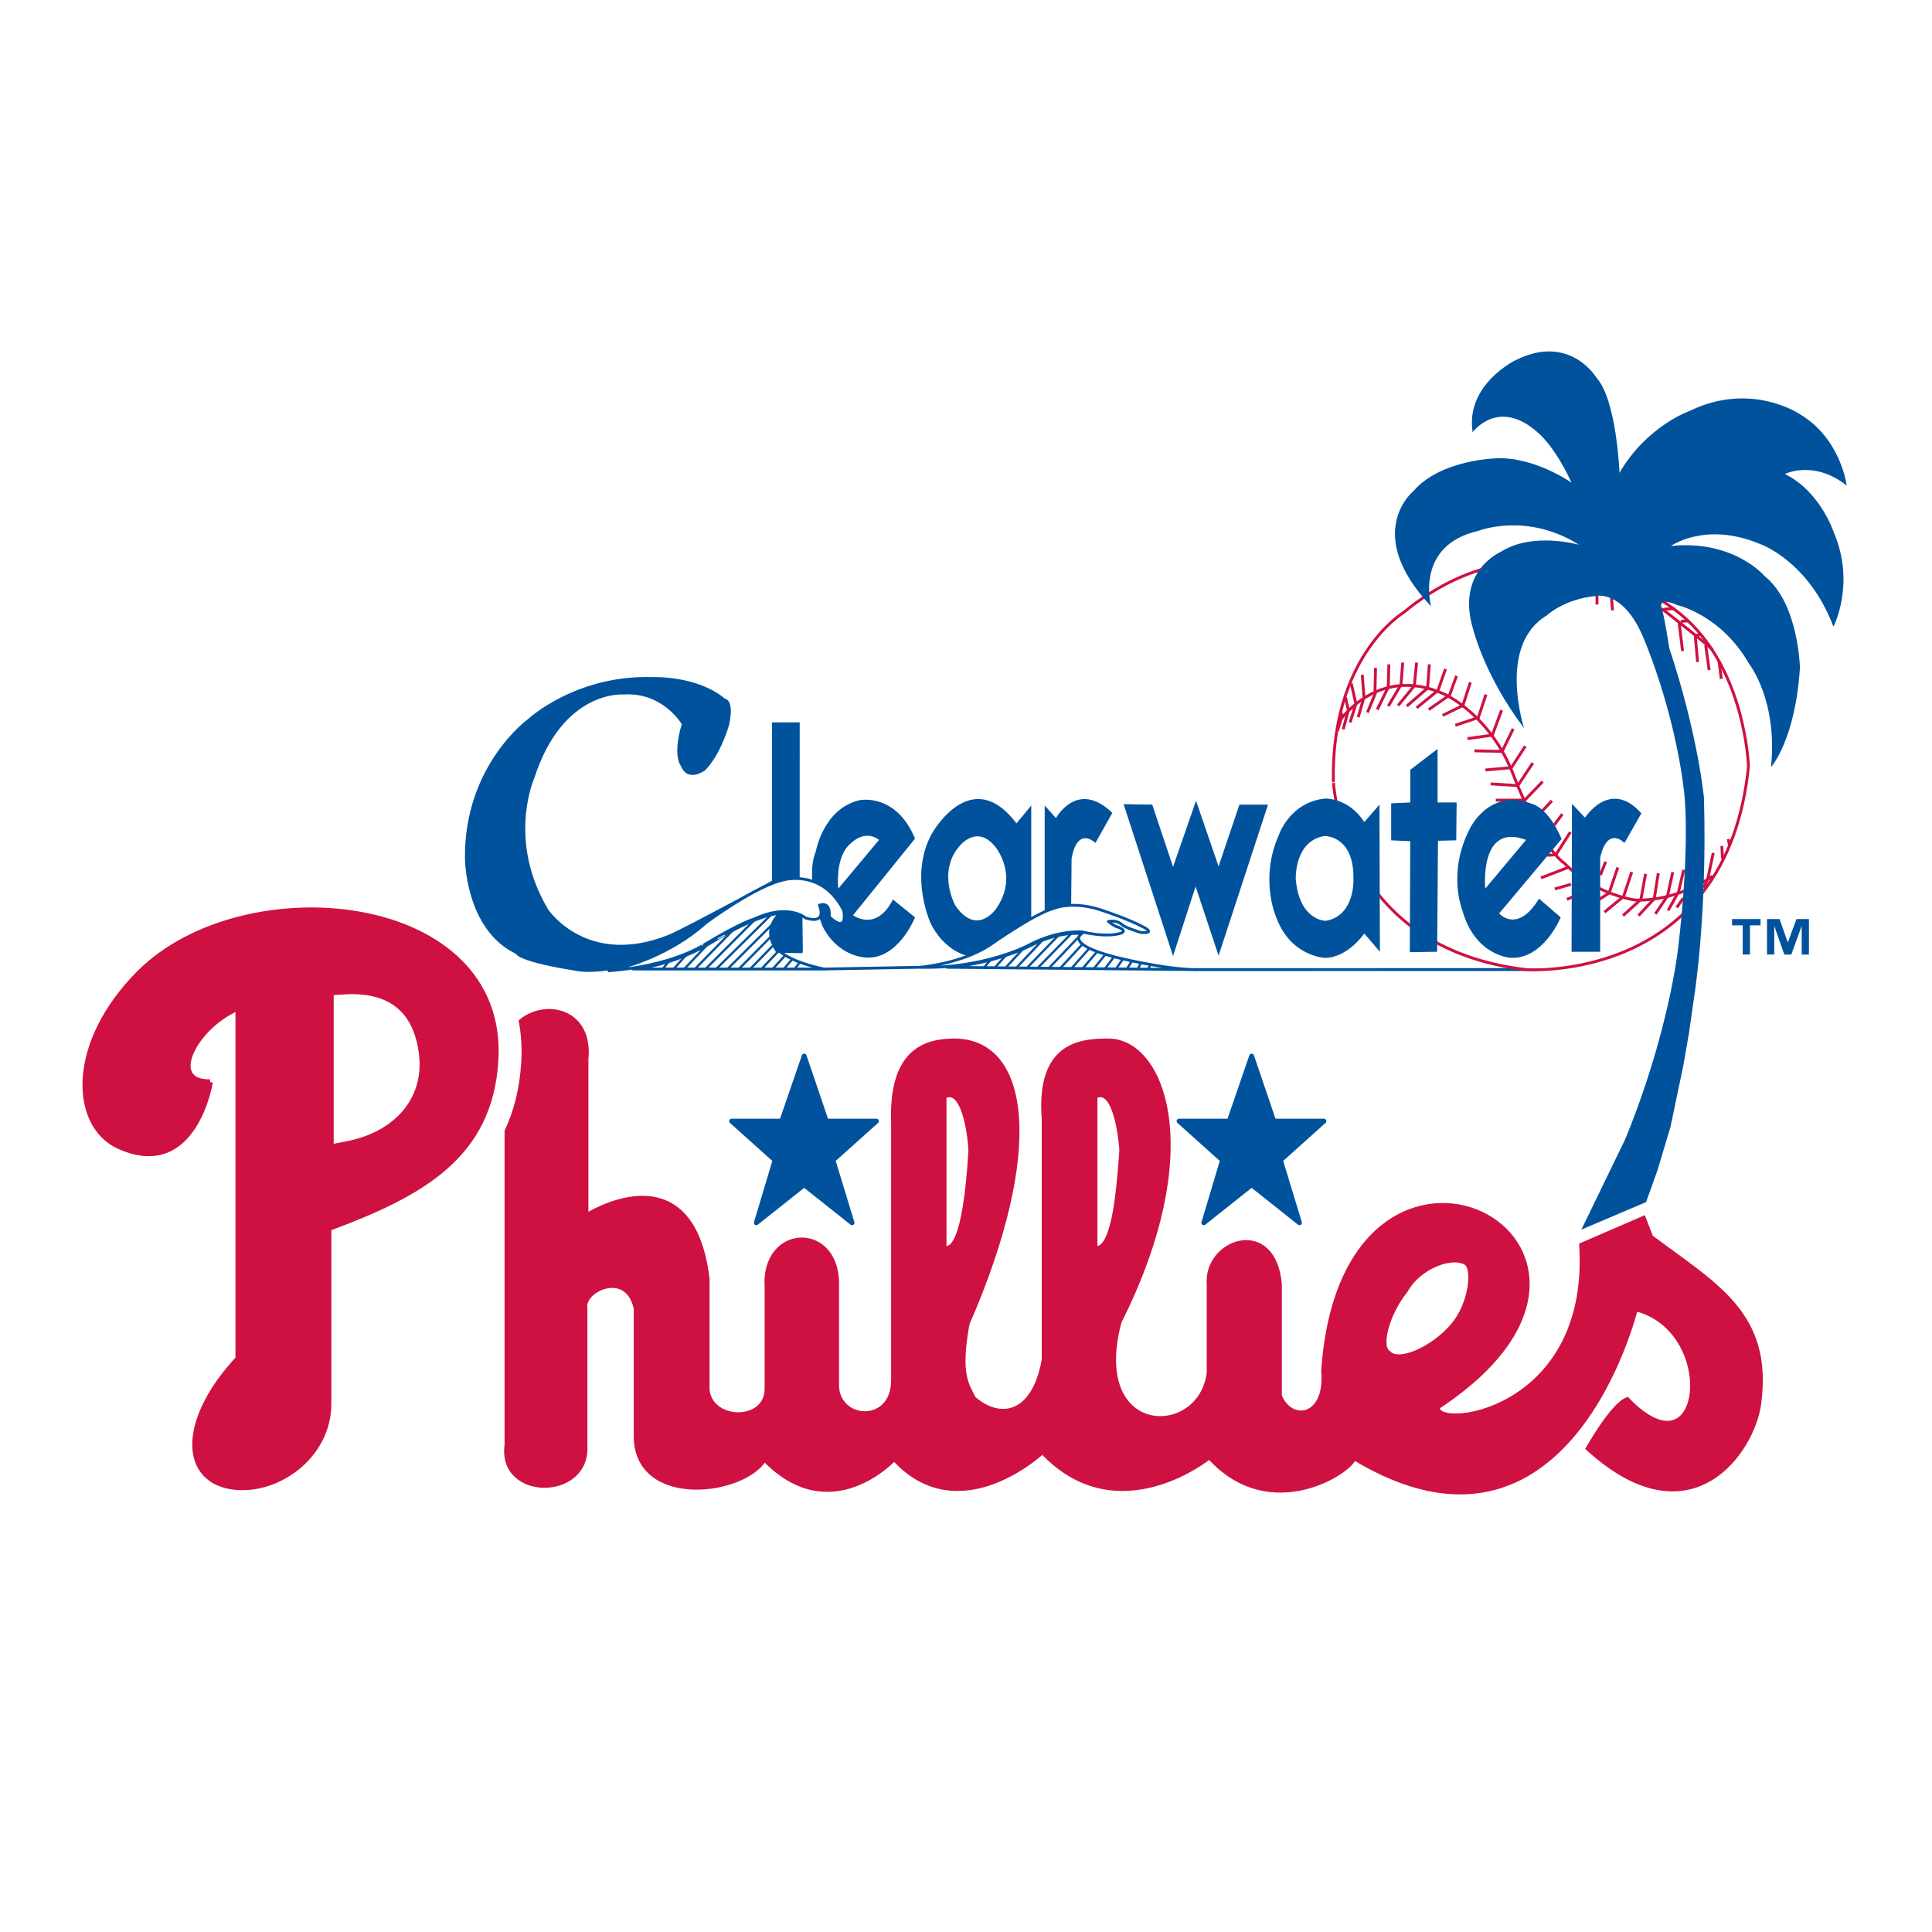 <?xml version="1.0" encoding="utf-8"?>
<!-- Generator: Adobe Illustrator 13.0.0, SVG Export Plug-In . SVG Version: 6.00 Build 14948)  -->
<!DOCTYPE svg PUBLIC "-//W3C//DTD SVG 1.0//EN" "http://www.w3.org/TR/2001/REC-SVG-20010904/DTD/svg10.dtd">
<svg version="1.0" id="Layer_1" xmlns="http://www.w3.org/2000/svg" xmlns:xlink="http://www.w3.org/1999/xlink" x="0px" y="0px"
	 width="192.756px" height="192.756px" viewBox="0 0 192.756 192.756" enable-background="new 0 0 192.756 192.756"
	 xml:space="preserve">
<g>
	<polygon fill-rule="evenodd" clip-rule="evenodd" fill="#FFFFFF" points="0,0 192.756,0 192.756,192.756 0,192.756 0,0 	"/>
	
		<polygon fill-rule="evenodd" clip-rule="evenodd" fill="#FFFFFF" stroke="#00529C" stroke-width="0.287" stroke-linejoin="round" stroke-miterlimit="2.613" points="
		119.242,96.738 153.201,96.732 119.242,96.738 	"/>
	<path fill-rule="evenodd" clip-rule="evenodd" fill="#00529C" d="M175.651,92.324h-1.058v2.909h-0.723v-2.909h-1.063v-0.629h2.844
		V92.324L175.651,92.324L175.651,92.324z M180.477,95.237h-0.722V92.42h-0.017l-1.022,2.816h-0.695l-0.987-2.816h-0.018v2.812
		h-0.722v-3.539h1.25l0.82,2.311h0.017l0.854-2.311h1.241V95.237L180.477,95.237z"/>
	
		<path fill-rule="evenodd" clip-rule="evenodd" fill="#FFFFFF" stroke="#CE1141" stroke-width="0.287" stroke-linejoin="round" stroke-miterlimit="2.613" d="
		M152.295,96.738c0,0,19.958,1.448,22.15-20.266c0,0-0.288-9.843-6.748-15.17c0,0-13.614-11.812-27.689-0.173
		c0,0-7.21,4.342-6.979,16.792C133.029,77.919,133.721,94.595,152.295,96.738L152.295,96.738z"/>
	<path fill="none" stroke="#CE1141" stroke-width="0.287" stroke-miterlimit="2.613" d="M137.239,66.628l-0.058,2.316
		 M135.913,67.323l0.173,2.259 M148.258,69.292l-0.809,2.432 M154.833,79.888l-0.923,0.985 M155.871,81.22l-0.807,1.1
		 M160.198,85.968l-0.52,1.332 M171.792,84.404l0.058,1.274 M172.427,83.709l0.115,0.579 M135.509,71.55l0.52-1.795 M134.702,72.071
		l0.576-1.853l-0.461-2.027 M134.009,72.766l0.52-1.91l-0.288-1.274 M133.433,72.939l0.461-1.505l-0.115-0.348 M136.432,71.086
		l0.808-1.968 M137.413,70.797l1.096-2.258l0.058-2.258 M138.509,70.45l1.269-2.142l0.173-2.2 M139.489,70.392l1.615-1.969
		l0.231-2.316 M140.354,70.45l2.076-1.795l0.174-2.374 M141.336,70.624l2.133-1.737l0.75-2.143 M142.546,70.797l2.077-1.448
		l0.692-1.911 M143.931,71.376l2.02-0.984l0.75-2.316 M145.2,72.36l2.076-0.695 M146.411,73.692l2.481-0.348l0.922-2.489
		 M147.104,74.909l2.769,0.058l1.097-2.258 M148.199,76.819l2.596-0.231l1.385-2.143 M148.719,78.208l2.711,0.174l1.5-2.258
		 M149.237,79.831h2.885l1.788-1.853 M154.372,85.331c0.288,0,0.864-0.058,0.864-0.058l1.442-2.258 M153.737,87.589l2.711-1.042
		 M155.121,88.689l1.615-0.463 M156.333,89.731l0.52-0.231 M159.562,89.731l0.981-0.636l0.865-2.548 M160.082,91.005l1.904-1.563
		c0,0,0.749-2.258,0.808-2.432 M161.929,91.353l1.788-1.622l0.461-2.547 M163.486,91.353c0.172-0.231,1.557-1.679,1.557-1.679
		l0.403-2.548 M165.159,91.179l1.211-1.795l0.519-2.374 M166.428,90.832l1.038-1.853l0.52-2.2 M167.293,90.542l0.635-0.926
		 M170.004,88.573l0.404-0.984l0.519-2.489 M170.869,64.833c-0.692-0.695-5.076-4.111-5.076-4.111 M159.332,60.317v-0.869
		 M160.89,60.896l-0.115-1.216 M167.062,60.722l-1.039,0.058 M168.446,61.938l-0.749,0.058 M167.87,64.949l-0.347-2.837
		 M170.523,66.86l-0.347-2.49 M171.734,67.729l-0.23-1.795 M169.658,63.27l-0.52,0.174l0.23,2.605"/>
	<path fill="none" stroke="#CE1141" stroke-width="0.287" stroke-linejoin="round" stroke-miterlimit="2.613" d="M133.49,72.129
		c0,0,3.865-5.906,10.557-2.896c0,0,4.614,1.969,6.979,8.164c0,0,2.712,7.122,5.077,8.744c0,0,2.595,2.895,6.979,3.648
		c0,0,3.807,0.347,7.787-2.375"/>
	
		<path fill-rule="evenodd" clip-rule="evenodd" fill="#00529C" stroke="#00529C" stroke-width="0.279" stroke-linejoin="round" stroke-miterlimit="2.613" d="
		M79.916,91.223l0.044,3.734l-2.423-0.043c0,0-0.779-1.086-0.649-2.084c0,0,0.043-1.042,1.212-1.954L79.916,91.223L79.916,91.223z"
		/>
	<path fill-rule="evenodd" clip-rule="evenodd" fill="#00529C" d="M66.721,93.263c-8.161,3.277-12.027-2.519-12.027-2.519
		c-4.153-6.948-1.385-13.115-1.385-13.115c2.856-8.859,8.913-8.338,8.913-8.338c3.894-0.261,5.797,2.953,5.797,2.953
		c-0.952,3.214-0.086,4.169-0.086,4.169c0.692,1.737,2.422,0.435,2.422,0.435c1.471-1.477,2.337-4.255,2.423-4.69
		c0.48-2.409-0.433-2.432-0.433-2.432c-2.769-2.345-7.181-2.171-7.181-2.171c-7.7-0.261-12.459,4.169-12.459,4.169
		s-6.403,4.604-6.317,13.897c0,0,0,7.122,5.105,9.554c0,0,0.087,0.781,6.317,1.737c0,0,4.326,0.694,10.383-2.953
		c0,0,7.268-6.601,11.594-6.253V72.071h-2.769v15.807C77.018,87.878,68.019,92.742,66.721,93.263L66.721,93.263z"/>
	<path fill-rule="evenodd" clip-rule="evenodd" fill="#00529C" d="M81.388,84.969c0,0,0.735-4.256,4.326-5.125
		c0,0,3.634-0.825,5.581,3.822l-6.186,7.643c0,0,2.292,1.737,3.979-1.563l2.206,1.781c0,0-1.73,4.343-5.018,3.995
		c0,0-2.725-0.087-4.239-3.17C82.037,92.351,80.263,87.661,81.388,84.969L81.388,84.969L81.388,84.969z M87.704,83.796
		c-1.428-1.086-2.769,0.304-2.769,0.304c-1.688,1.303-1.298,4.56-1.298,4.56L87.704,83.796L87.704,83.796z"/>
	<path fill-rule="evenodd" clip-rule="evenodd" fill="#00529C" d="M92.938,83.232c0,0,3.894-7.122,8.479-1.086l1.471-1.78v11.682
		l-5.667,3.43c0,0-2.596,0-4.326-3.257C92.896,92.221,90.645,87.488,92.938,83.232L92.938,83.232L92.938,83.232z M95.664,84.491
		c-2.164,2.605-0.347,5.863-0.347,5.863c2.164,3.126,4.067,0.304,4.067,0.304c2.293-3.257-0.043-6.123-0.043-6.123
		C97.438,82.103,95.664,84.491,95.664,84.491L95.664,84.491z"/>
	<path fill-rule="evenodd" clip-rule="evenodd" fill="#00529C" d="M104.23,80.366l1.124,1.259c0,0,2.12-3.909,5.624-0.521
		l-1.687,2.997c0,0-1.774-1.78-2.38,1.563l-0.043,4.864l-2.639,0.695V80.366L104.23,80.366z"/>
	<polygon fill-rule="evenodd" clip-rule="evenodd" fill="#00529C" points="114.959,80.279 117.036,86.489 119.329,79.888 
		121.578,86.446 123.655,80.279 126.511,80.279 121.578,95.348 119.285,88.443 117.036,95.391 112.104,80.235 114.959,80.279 	"/>
	<path fill-rule="evenodd" clip-rule="evenodd" fill="#00529C" d="M132.221,79.671c0,0,2.337-0.087,3.894,2.345l1.515-1.737
		l0.043,14.678l-1.558-1.824c0,0-1.644,2.432-3.937,2.432c0,0-3.418-0.13-4.846-4.039c0,0-1.688-3.735,0.217-8.121
		C127.549,83.406,128.63,80.018,132.221,79.671L132.221,79.671L132.221,79.671z M129.279,87.705
		c0.346,4.169,2.985,4.169,2.985,4.169c3.028-0.521,2.769-4.342,2.769-4.342c0-4.212-2.898-4.125-2.898-4.125
		C129.105,83.927,129.279,87.705,129.279,87.705L129.279,87.705z"/>
	<polygon fill-rule="evenodd" clip-rule="evenodd" fill="#00529C" points="140.701,76.805 143.427,74.72 143.427,80.062 
		145.329,80.062 145.287,83.84 143.469,83.883 143.383,94.957 140.657,95 140.701,83.927 138.798,83.84 138.798,80.148 
		140.701,80.062 140.701,76.805 	"/>
	<path fill-rule="evenodd" clip-rule="evenodd" fill="#00529C" d="M146.628,82.71c0,0,1.946-4.212,6.316-2.475
		c0,0,1.558,0.391,2.855,3.474l-6.23,7.426c0,0,1.817,2.084,3.98-1.477l2.163,1.868c0,0-1.688,4.169-4.976,4.039
		c0,0-3.591-0.174-4.846-4.777C145.892,90.788,144.378,87.097,146.628,82.71L146.628,82.71L146.628,82.71z M148.185,88.66
		l4.067-4.864C147.536,82.016,148.185,88.66,148.185,88.66L148.185,88.66z"/>
	<path fill-rule="evenodd" clip-rule="evenodd" fill="#00529C" d="M156.838,80.192l1.298,1.39c0,0,2.509-3.952,5.624-0.434
		l-1.687,2.953c0,0-1.688-1.78-2.423,1.477v9.38h-2.855L156.838,80.192L156.838,80.192z"/>
	
		<polygon fill-rule="evenodd" clip-rule="evenodd" fill="#00529C" stroke="#00529C" stroke-width="0.481" stroke-linejoin="round" stroke-miterlimit="2.613" points="
		124.877,105.363 122.641,111.854 117.631,111.854 121.972,115.748 120.103,121.998 124.877,118.205 129.652,121.998 
		127.749,115.748 132.09,111.854 127.081,111.854 124.877,105.363 	"/>
	
		<polygon fill-rule="evenodd" clip-rule="evenodd" fill="#00529C" stroke="#00529C" stroke-width="0.481" stroke-linejoin="round" stroke-miterlimit="2.613" points="
		80.233,105.363 77.996,111.854 72.987,111.854 77.328,115.748 75.458,121.998 80.233,118.205 85.008,121.998 83.104,115.748 
		87.446,111.854 82.438,111.854 80.233,105.363 	"/>
	<path fill-rule="evenodd" clip-rule="evenodd" fill="#CE1141" d="M20.963,107.959c0,0-1.569,9.838-9.116,6.387
		c-4.541-2.082-5.009-10.178,2.07-17.281c10.519-10.485,36.564-7.923,35.529,8.744c-0.568,9.494-7.347,13.285-16.663,16.734v17.521
		c0,5.328-5.375,9.018-9.817,8.232c-4.742-0.854-4.876-6.627,0.801-12.74v-35.008C19.394,102.393,16.522,108.062,20.963,107.959
		L20.963,107.959L20.963,107.959z M42.093,105.291c-0.515-4.537-3.159-6.668-7.86-6.344l-1.215,0.082v1.246v12.568v1.605
		l1.542-0.297C39.597,113.189,42.554,109.711,42.093,105.291L42.093,105.291z"/>
	<path fill="none" stroke="#CE1141" stroke-width="0.55" stroke-miterlimit="2.613" d="M20.963,107.959
		c0,0-1.569,9.838-9.116,6.387c-4.541-2.082-5.009-10.178,2.07-17.281c10.519-10.485,36.564-7.923,35.529,8.744
		c-0.568,9.494-7.347,13.285-16.663,16.734v17.521c0,5.328-5.375,9.018-9.817,8.232c-4.742-0.854-4.876-6.627,0.801-12.74v-35.008
		C19.394,102.393,16.522,108.062,20.963,107.959 M42.093,105.291c-0.515-4.537-3.159-6.668-7.86-6.344l-1.215,0.082v1.246v12.568
		v1.605l1.542-0.297C39.597,113.189,42.554,109.711,42.093,105.291L42.093,105.291z"/>
	<path fill-rule="evenodd" clip-rule="evenodd" fill="#CE1141" d="M164.665,123.455l-0.711-1.852l-6.119,2.648
		c1.035,17.008-15.127,18.648-14.425,16.086c24.609-16.189-9.25-33.812-11.32-3.553c0.435,4.783-3.339,5.33-4.475,2.494v-11.135
		c-0.567-6.625-7.279-4.303-6.945,0v8.846c-0.868,6.832-12.188,6.695-9.049-5.121c8.548-17.01,4.374-27.803-0.901-27.975
		c-2.839-0.033-7.079,0.273-6.512,7.721v24.078c-1.035,5.703-4.508,6.148-7.112,3.859c-0.701-1.434-1.57-2.391-0.635-7.514
		c7.513-17.18,6.111-28.35-1.468-28.145c-3.106,0.068-6.078,1.436-5.811,8.268v25.512c0.033,4.748-6.044,4.27-5.743,0.172v-9.496
		c0.2-6.285-7.279-6.012-6.878,0.068v10.213c-0.101,3.484-5.777,3.312-6.043,0V127.6c-1.57-13.082-12.088-6.217-12.088-6.217
		v-15.678c0.498-4.85-3.984-5.754-6.388-3.793c0.238,1.301,0.326,2.66,0.238,4.072c-0.159,2.66-0.747,4.932-1.664,6.896v31.283
		c-0.735,5.328,7.981,5.293,7.713,0.137v-13.766c-0.367-1.877,4.274-4.098,5.175,0v12.844c0.101,6.934,10.752,5.6,12.756,2.117
		c6.612,6.934,12.956-0.035,12.956-0.035c6.479,7.174,14.793-0.684,14.793-0.684c7.513,8.027,16.662,0.514,16.662,0.514
		c6.137,6.855,14.337,1.268,14.379,0.076c21.389,12.996,28.095-14.832,28.095-14.832c8.549,2.084,6.979,17.215-0.801,9.154
		c-1.436,0.547-3.841,4.816-3.841,4.816c10.318,9.357,16.362,0.033,16.93-4.441C176.668,131.082,171.01,128.236,164.665,123.455
		L164.665,123.455L164.665,123.455z M94.466,124.59l-0.309,0.051v-0.32v-14.789v-0.18l0.162-0.072
		c0.315-0.137,0.633-0.113,0.92,0.07c1.179,0.752,1.594,4.148,1.656,5.395v0.014l-0.001,0.016l-0.002,0.033
		C96.336,124.283,94.929,124.514,94.466,124.59L94.466,124.59L94.466,124.59z M109.526,124.59l-0.31,0.051v-0.32v-14.789v-0.18
		l0.162-0.072c0.311-0.137,0.624-0.113,0.906,0.062c1.357,0.852,1.657,5.211,1.669,5.396c0,0,0.001,0.02,0.001,0.021l-0.002,0.02
		l-0.036,0.498C111.599,119.74,111.066,124.338,109.526,124.59L109.526,124.59L109.526,124.59z M138.501,135.01
		c-1.035-0.58-0.2-3.928,1.703-6.283c1.303-2.393,4.708-3.689,6.144-2.734c0.802,0.615,0.501,4.066-1.335,6.252
		C143.043,134.6,139.536,136.172,138.501,135.01L138.501,135.01z"/>
	<path fill="none" stroke="#CE1141" stroke-width="0.55" stroke-miterlimit="2.613" d="M164.665,123.455l-0.711-1.852
		l-6.119,2.648c1.035,17.008-15.127,18.648-14.425,16.086c24.609-16.189-9.25-33.812-11.32-3.553
		c0.435,4.783-3.339,5.33-4.475,2.494v-11.135c-0.567-6.625-7.279-4.303-6.945,0v8.846c-0.868,6.832-12.188,6.695-9.049-5.121
		c8.548-17.01,4.374-27.803-0.901-27.975c-2.839-0.033-7.079,0.273-6.512,7.721v24.078c-1.035,5.703-4.508,6.148-7.112,3.859
		c-0.701-1.434-1.57-2.391-0.635-7.514c7.513-17.18,6.111-28.35-1.468-28.145c-3.106,0.068-6.078,1.436-5.811,8.268v25.512
		c0.033,4.748-6.044,4.27-5.743,0.172v-9.496c0.2-6.285-7.279-6.012-6.878,0.068v10.213c-0.101,3.484-5.777,3.312-6.043,0V127.6
		c-1.57-13.082-12.088-6.217-12.088-6.217v-15.678c0.498-4.85-3.984-5.754-6.388-3.793c0.238,1.301,0.326,2.66,0.238,4.072
		c-0.159,2.66-0.747,4.932-1.664,6.896v31.283c-0.735,5.328,7.981,5.293,7.713,0.137v-13.766c-0.367-1.877,4.274-4.098,5.175,0
		v12.844c0.101,6.934,10.752,5.6,12.756,2.117c6.612,6.934,12.956-0.035,12.956-0.035c6.479,7.174,14.793-0.684,14.793-0.684
		c7.513,8.027,16.662,0.514,16.662,0.514c6.137,6.855,14.337,1.268,14.379,0.076c21.389,12.996,28.095-14.832,28.095-14.832
		c8.549,2.084,6.979,17.215-0.801,9.154c-1.436,0.547-3.841,4.816-3.841,4.816c10.318,9.357,16.362,0.033,16.93-4.441
		C176.668,131.082,171.01,128.236,164.665,123.455 M94.466,124.59l-0.309,0.051v-0.32v-14.789v-0.18l0.162-0.072
		c0.315-0.137,0.633-0.113,0.92,0.07c1.179,0.752,1.594,4.148,1.656,5.395v0.014l-0.001,0.016l-0.002,0.033
		C96.336,124.283,94.929,124.514,94.466,124.59 M109.526,124.59l-0.31,0.051v-0.32v-14.789v-0.18l0.162-0.072
		c0.311-0.137,0.624-0.113,0.906,0.062c1.357,0.852,1.657,5.211,1.669,5.396c0,0,0.001,0.02,0.001,0.021l-0.002,0.02l-0.036,0.498
		C111.599,119.74,111.066,124.338,109.526,124.59 M138.501,135.01c-1.035-0.58-0.2-3.928,1.703-6.283
		c1.303-2.393,4.708-3.689,6.144-2.734c0.802,0.615,0.501,4.066-1.335,6.252C143.043,134.6,139.536,136.172,138.501,135.01
		L138.501,135.01z"/>
	<path fill-rule="evenodd" clip-rule="evenodd" fill="#00529C" d="M157.774,122.678l6.456-2.746l1.146-3.201l1.289-4.301
		l0.628-3.012l0.635-3.01l0.576-3.301l0.462-3.242c0,0,1.384-8.107,1.038-20.267c0,0-0.577-6.253-3.461-14.938
		c0,0-0.52-3.417-0.808-4.169c0,0-0.23-0.926,1.615-0.116c0,0,4.327,0.926,7.153,5.848c0,0,2.884,3.647,2.191,10.307
		c0,0,2.423-2.664,2.884-9.901c0,0-0.115-6.427-3.519-9.148c0,0-3.058-3.648-9.345-3.011c0,0,3.461-2.49,8.941-0.174
		c0,0,4.787,1.68,7.269,8.222c0,0,2.249-4.285,0-9.496c0,0-1.327-3.995-4.846-5.732c0,0,2.884-1.447,6.172,1.158
		c0,0-0.577-4.69-4.673-7.122c0,0-4.845-3.3-10.959-0.347c0,0-4.327,1.505-7.038,6.195c0,0-0.288-7.296-2.307-9.496
		c0,0-2.654-4.458-8.076-1.737c0,0-5.019,2.432-4.269,7.18c0,0,2.537-3.474,6.461,0c0,0,1.673,1.274,3.403,5.037
		c0,0-3.692-2.605-7.499-2.431c0,0-5.538,0.116-8.249,3.242c0,0-5.191,4.169,1.73,11.522c0,0-1.673-6.08,4.729-7.527
		c0,0,4.788-1.911,10.037,1.39c0,0-4.614-1.332-7.787,0.694c0,0-4.557,1.911-2.769,7.76c0,0,1.153,4.689,5.076,9.843
		c0,0-2.711-8.28,2.249-11.233c0,0,1.731-1.679,5.019-1.968c0,0,2.597-0.521,4.558,3.995c0,0,3.173,7.18,4.153,15.691
		c0,0,0.634,5.037-0.635,15.633c0,0-0.924,8.339-5.249,18.876L157.774,122.678L157.774,122.678z"/>
	
		<path fill-rule="evenodd" clip-rule="evenodd" fill="#FFFFFF" stroke="#00529C" stroke-width="0.279" stroke-linejoin="round" stroke-miterlimit="2.613" d="
		M60.751,96.853c0,0,5.364-0.926,9.69-4.805c0,0,5.077-3.764,7.845-4.285c0,0,3.807-1.042,5.884,3.069c0,0,0.519,2.432-1.442,0.637
		c0,0,0.231-1.563-0.98-1.158c0,0,0.879,1.983-1.385,1.273c0,0-1.673-1.505-5.134,0.116c0,0-1.212,0.29-4.96,2.547
		C70.269,94.248,67.096,96.39,60.751,96.853L60.751,96.853z"/>
	<path fill="none" stroke="#00529C" stroke-width="0.279" stroke-linejoin="round" stroke-miterlimit="2.613" d="M78.113,91.121
		c0,0-4.499,3.706,4.096,5.558H63.173c0,0,4.038-0.231,8.307-2.953C71.48,93.727,75.806,91.063,78.113,91.121L78.113,91.121z"/>
	
		<path fill-rule="evenodd" clip-rule="evenodd" fill="#FFFFFF" stroke="#00529C" stroke-width="0.279" stroke-linejoin="round" stroke-miterlimit="2.613" d="
		M82.209,96.679l9.518-0.173c0,0,3.98-0.29,6.921-2.142c0,0,4.5-3.185,6.403-3.706c0,0,2.02-0.927,5.249,0.29
		c0,0,2.308,0.753,3.808,1.563c0,0,1.27,0.637-0.288,0.521c0,0-1.385-0.406-1.847-0.753c0,0-0.461-0.521-1.384-0.347
		c0,0,0.519,0.463,0.98,0.579c0,0,1.27,0.463-0.173,0.695c0,0-1.212,0.29-3.461-0.232c0,0-2.423-0.231-5.423,1.39
		c0,0-4.441,2.315-10.787,2.142L82.209,96.679L82.209,96.679z"/>
	
		<path fill-rule="evenodd" clip-rule="evenodd" fill="#FFFFFF" stroke="#00529C" stroke-width="0.279" stroke-linejoin="round" stroke-miterlimit="2.613" d="
		M107.937,93.148c0,0-1.788,0.984,3.229,2.316c0,0,4.73,1.215,8.076,1.274l-24.747-0.232c0,0,4.153-0.174,8.422-2.2
		C102.918,94.306,105.398,92.916,107.937,93.148L107.937,93.148z"/>
	<path fill="none" stroke="#00529C" stroke-width="0.229" stroke-linejoin="round" stroke-miterlimit="2.613" d="M98.176,96.54
		l0.636-0.756 M99.253,96.55l1.077-1.213 M100.323,96.561l1.713-1.861 M101.39,96.57l2.601-2.753 M102.453,96.581l3.132-3.253
		 M114.562,96.694l0.207-0.462 M113.506,96.684l0.342-0.625 M112.433,96.674l0.504-0.801 M111.344,96.664l0.691-0.991
		 M110.245,96.653l0.902-1.195 M109.138,96.643l1.15-1.429 M108.022,96.632l1.439-1.696 M106.902,96.622l1.783-2.011
		 M105.777,96.611L108,94.197 M104.647,96.601l3.026-3.184 M107.924,93.155l0.008-0.008 M103.515,96.59l3.376-3.453 M79.807,96.001
		l-0.527,0.678 M66.691,95.948l-0.568,0.731 M79.057,95.689l-0.859,0.99 M78.35,95.309l-1.259,1.371 M77.719,94.841l-1.748,1.838
		 M77.214,94.246l-2.369,2.434 M76.942,93.421l-3.225,3.258 M77.537,91.739l-4.951,4.94 M68.412,95.323l-1.209,1.356 M70.518,94.302
		l-2.248,2.377 M73.109,92.815l-3.775,3.864 M75.239,91.823l-4.845,4.856 M76.93,91.268l-5.477,5.411"/>
</g>
</svg>
